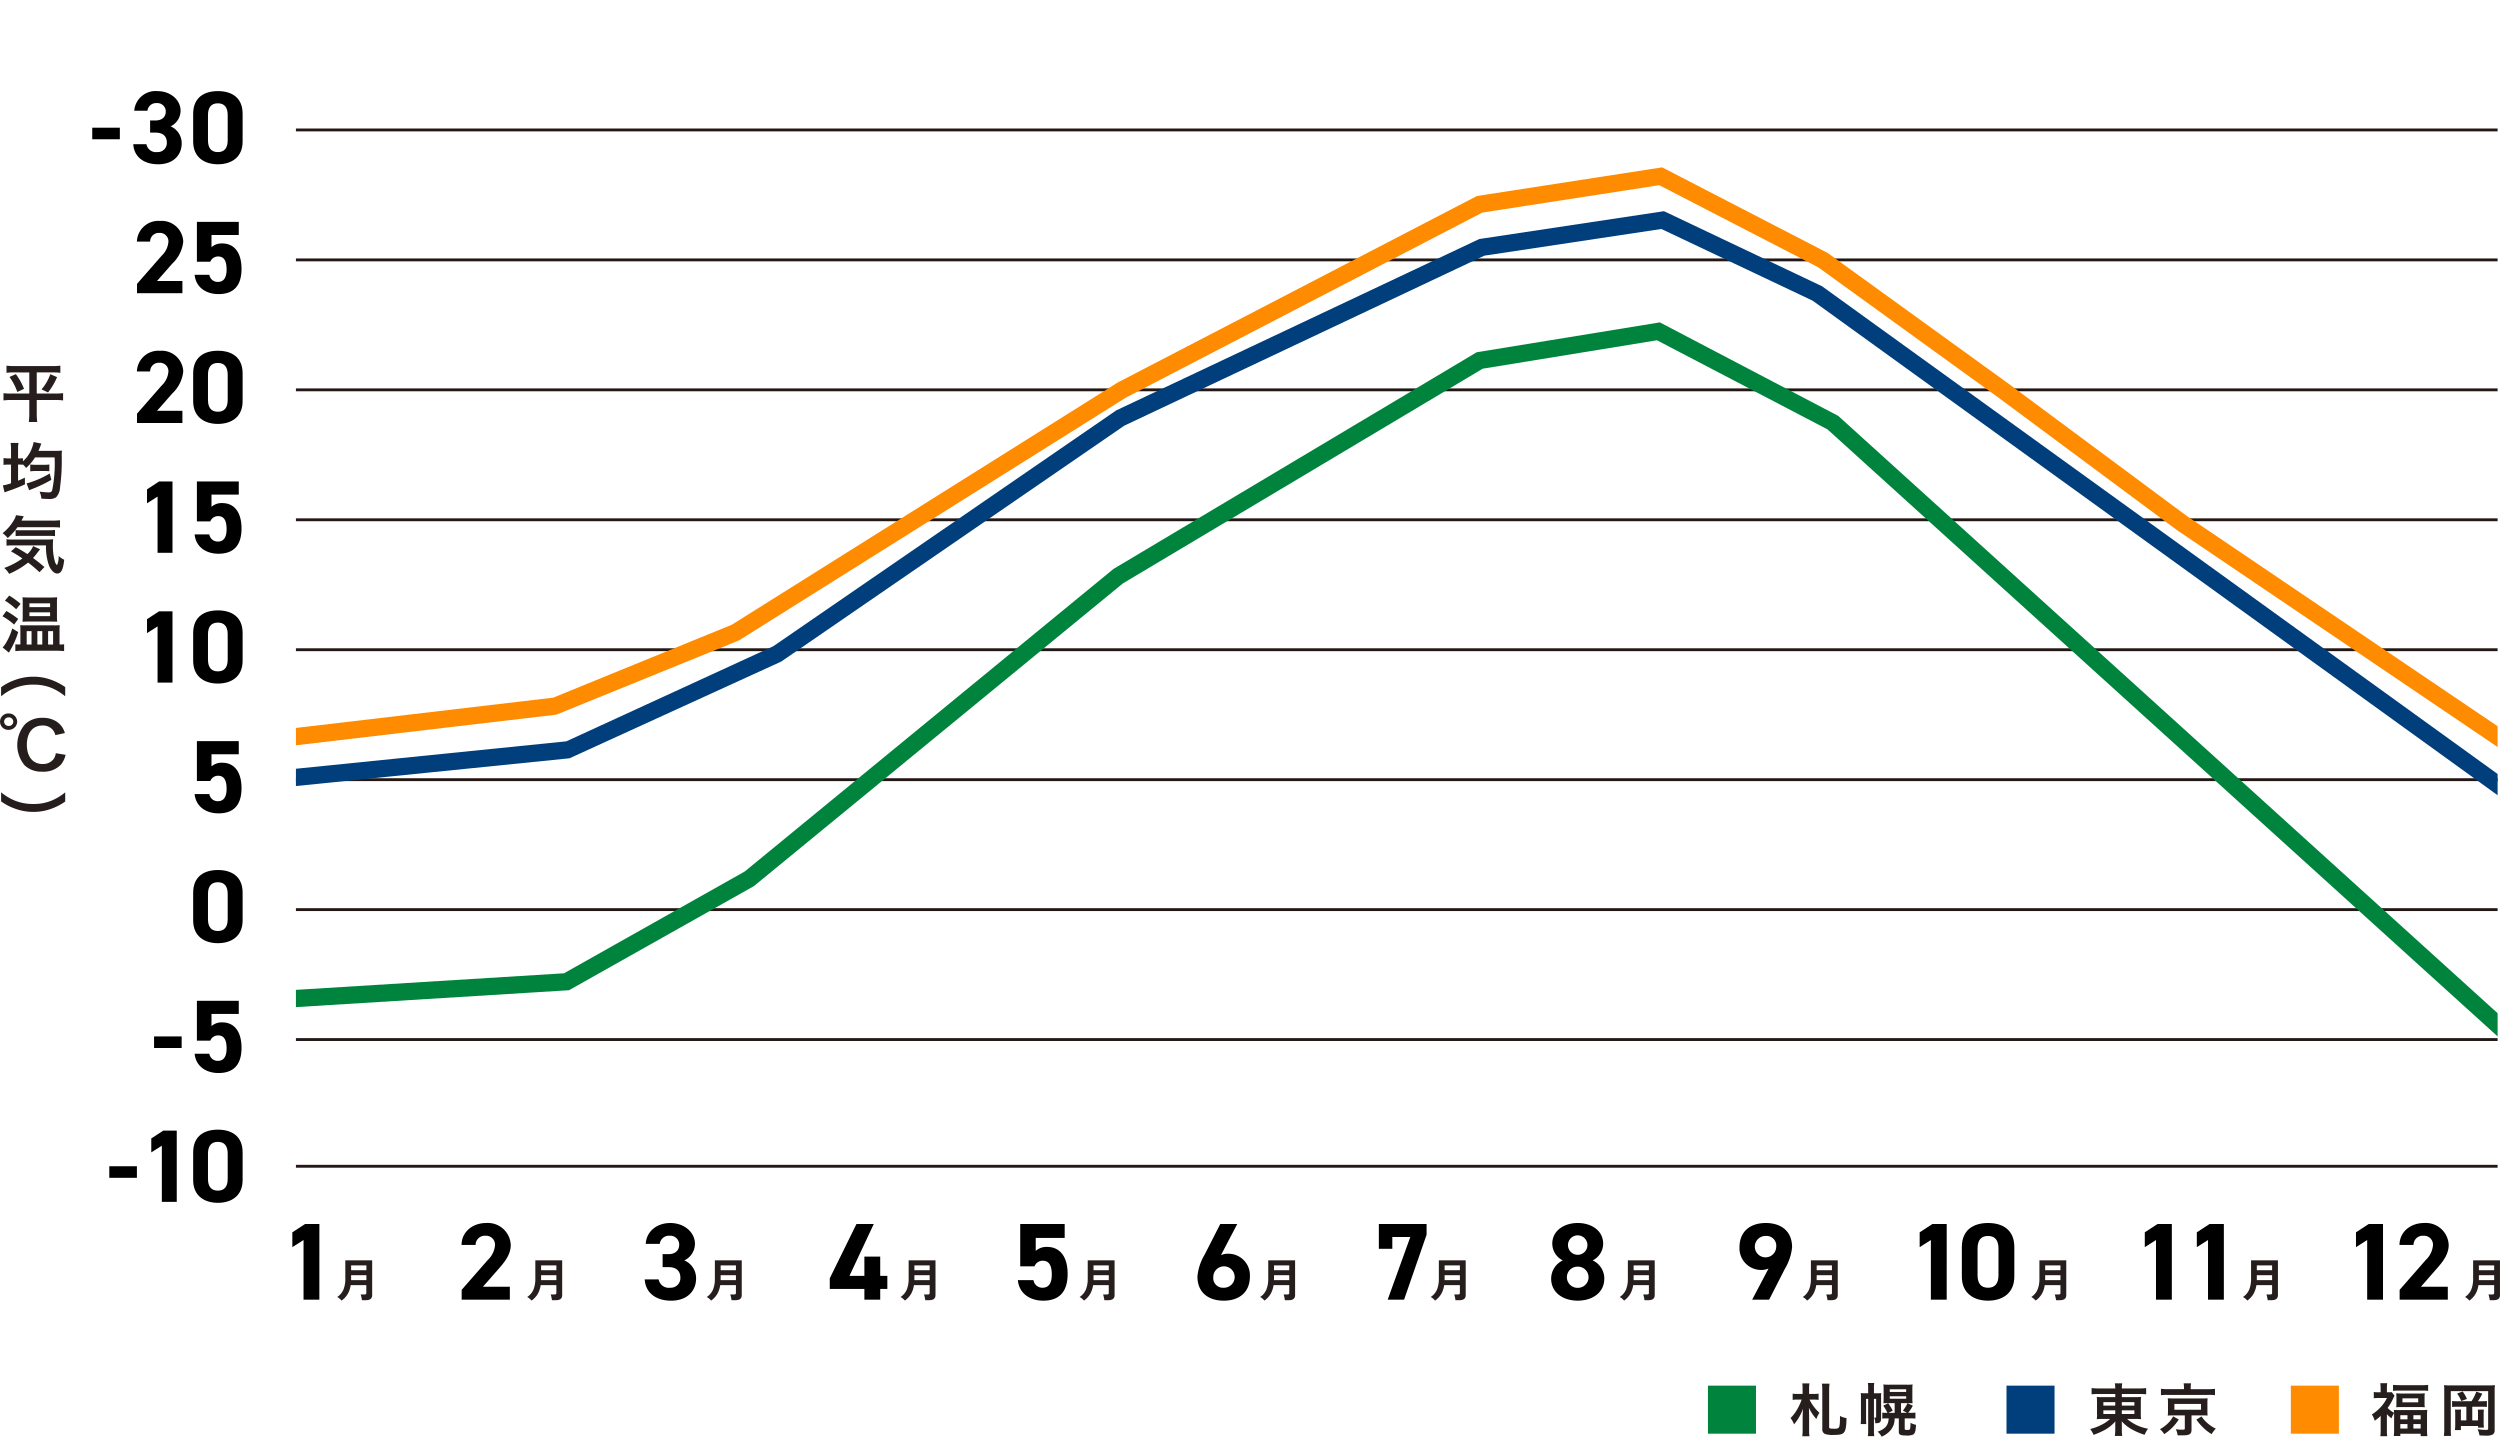 <?xml version="1.0" encoding="UTF-8"?> <svg xmlns="http://www.w3.org/2000/svg" xmlns:xlink="http://www.w3.org/1999/xlink" width="438.156" height="251.789" viewBox="0 0 438.156 251.789"><defs><clipPath id="clip-path"><rect id="長方形_1536" data-name="長方形 1536" width="438.156" height="251.788" fill="none"></rect></clipPath><clipPath id="clip-path-2"><rect id="長方形_1537" data-name="長方形 1537" width="385.873" height="204.969" transform="translate(51.864 -0.001)" fill="none"></rect></clipPath></defs><g id="グループ_1734" data-name="グループ 1734" transform="translate(0 0.001)"><rect id="長方形_1521" data-name="長方形 1521" width="4.837" height="2.028" transform="translate(19.156 204.398)"></rect><path id="パス_30827" data-name="パス 30827" d="M30.978,210.646H28.363v-9.853l-1.849,1.177v-2.445l2.11-1.377h2.354Z"></path><g id="グループ_1317" data-name="グループ 1317"><g id="グループ_1316" data-name="グループ 1316" clip-path="url(#clip-path)"><path id="パス_30828" data-name="パス 30828" d="M42.521,206.824c0,2.808-2.018,3.985-4.333,3.985s-4.333-1.177-4.333-3.985V201.97c0-2.934,2.017-3.985,4.333-3.985s4.333,1.051,4.333,3.967Zm-4.333-6.7c-1.177,0-1.737.724-1.737,2.064v4.42c0,1.34.56,2.065,1.737,2.065,1.158,0,1.718-.725,1.718-2.065v-4.42c0-1.34-.56-2.064-1.718-2.064"></path><rect id="長方形_1522" data-name="長方形 1522" width="4.837" height="2.028" transform="translate(27 181.645)"></rect><path id="パス_30829" data-name="パス 30829" d="M36.862,182.388H34.508V175.4h7.34v2.3H37.067v2.137a2.678,2.678,0,0,1,1.9-.652c1.98,0,3.362,1.467,3.362,4.456,0,2.952-1.382,4.419-4.034,4.419-2.167,0-3.978-1.177-4.184-3.387h2.578a1.469,1.469,0,0,0,1.531,1.25c.934,0,1.494-.689,1.494-2.156,0-1.521-.448-2.3-1.494-2.3a1.448,1.448,0,0,0-1.363.924"></path><rect id="長方形_1523" data-name="長方形 1523" width="4.837" height="2.028" transform="translate(16.167 22.379)"></rect><path id="パス_30830" data-name="パス 30830" d="M26.309,21.111h.952c1.065,0,1.793-.543,1.793-1.594a1.474,1.474,0,0,0-1.606-1.449,1.518,1.518,0,0,0-1.606,1.34H23.526a3.754,3.754,0,0,1,4.053-3.441c2.353,0,4.071,1.576,4.071,3.441A3.052,3.052,0,0,1,29.9,22.143a3.2,3.2,0,0,1,1.942,2.989c0,2.028-1.457,3.659-4.109,3.659-2.727,0-4.277-1.486-4.37-3.514h2.3a1.7,1.7,0,0,0,1.9,1.376A1.587,1.587,0,0,0,29.241,25c0-1.1-.654-1.757-1.98-1.757h-.952Z"></path><path id="パス_30831" data-name="パス 30831" d="M42.521,24.806c0,2.808-2.018,3.985-4.333,3.985s-4.333-1.177-4.333-3.985V19.952c0-2.934,2.017-3.985,4.333-3.985s4.333,1.051,4.333,3.967Zm-4.333-6.7c-1.177,0-1.737.724-1.737,2.064v4.42c0,1.34.56,2.065,1.737,2.065,1.158,0,1.718-.725,1.718-2.065v-4.42c0-1.34-.56-2.064-1.718-2.064"></path><path id="パス_30832" data-name="パス 30832" d="M31.968,51.38H24.012V49.75l4.314-4.927a3.775,3.775,0,0,0,1.195-2.481,1.487,1.487,0,0,0-1.606-1.522,1.518,1.518,0,0,0-1.606,1.522H23.993a3.767,3.767,0,0,1,4.053-3.623,3.784,3.784,0,0,1,4.071,3.623,6.145,6.145,0,0,1-1.942,3.876l-2.652,3.025h4.445Z"></path><path id="パス_30833" data-name="パス 30833" d="M36.862,45.874H34.508V38.882h7.34v2.3H37.067V43.32a2.678,2.678,0,0,1,1.9-.652c1.98,0,3.362,1.467,3.362,4.456,0,2.952-1.382,4.419-4.034,4.419-2.167,0-3.978-1.177-4.184-3.387h2.578a1.469,1.469,0,0,0,1.531,1.25c.934,0,1.494-.689,1.494-2.156,0-1.521-.448-2.3-1.494-2.3a1.448,1.448,0,0,0-1.363.924"></path><path id="パス_30834" data-name="パス 30834" d="M31.968,74.133H24.012V72.5l4.314-4.927A3.775,3.775,0,0,0,29.521,65.1a1.487,1.487,0,0,0-1.606-1.522A1.518,1.518,0,0,0,26.309,65.1H23.993a3.767,3.767,0,0,1,4.053-3.623A3.784,3.784,0,0,1,32.117,65.1a6.146,6.146,0,0,1-1.942,3.876L27.523,72h4.445Z"></path><path id="パス_30835" data-name="パス 30835" d="M42.521,70.311c0,2.808-2.018,3.985-4.333,3.985s-4.333-1.177-4.333-3.985V65.457c0-2.934,2.017-3.985,4.333-3.985s4.333,1.051,4.333,3.967Zm-4.333-6.7c-1.177,0-1.737.724-1.737,2.064v4.42c0,1.34.56,2.065,1.737,2.065,1.158,0,1.718-.725,1.718-2.065v-4.42c0-1.34-.56-2.064-1.718-2.064"></path><path id="パス_30836" data-name="パス 30836" d="M30.231,96.885H27.616V87.032l-1.849,1.177V85.764l2.11-1.377h2.354Z"></path><path id="パス_30837" data-name="パス 30837" d="M36.862,91.379H34.508V84.387h7.34v2.3H37.067v2.137a2.678,2.678,0,0,1,1.9-.652c1.98,0,3.362,1.467,3.362,4.456,0,2.952-1.382,4.419-4.034,4.419-2.167,0-3.978-1.177-4.184-3.387h2.578a1.469,1.469,0,0,0,1.531,1.25c.934,0,1.494-.689,1.494-2.156,0-1.521-.448-2.3-1.494-2.3a1.448,1.448,0,0,0-1.363.924"></path><path id="パス_30838" data-name="パス 30838" d="M30.231,119.637H27.616v-9.853l-1.849,1.177v-2.445l2.11-1.377h2.354Z"></path><path id="パス_30839" data-name="パス 30839" d="M42.521,115.815c0,2.808-2.018,3.985-4.333,3.985s-4.333-1.177-4.333-3.985v-4.854c0-2.934,2.017-3.985,4.333-3.985s4.333,1.051,4.333,3.967Zm-4.333-6.7c-1.177,0-1.737.724-1.737,2.064v4.42c0,1.34.56,2.065,1.737,2.065,1.158,0,1.718-.725,1.718-2.065v-4.42c0-1.34-.56-2.064-1.718-2.064"></path><path id="パス_30840" data-name="パス 30840" d="M36.862,136.884H34.508v-6.992h7.34v2.3H37.067v2.137a2.678,2.678,0,0,1,1.9-.652c1.98,0,3.362,1.467,3.362,4.456,0,2.952-1.382,4.419-4.034,4.419-2.167,0-3.978-1.177-4.184-3.387h2.578a1.469,1.469,0,0,0,1.531,1.25c.934,0,1.494-.689,1.494-2.156,0-1.521-.448-2.3-1.494-2.3a1.448,1.448,0,0,0-1.363.924"></path><path id="パス_30841" data-name="パス 30841" d="M42.521,161.32c0,2.808-2.018,3.985-4.333,3.985s-4.333-1.177-4.333-3.985v-4.854c0-2.934,2.017-3.985,4.333-3.985s4.333,1.051,4.333,3.967Zm-4.333-6.7c-1.177,0-1.737.724-1.737,2.064v4.42c0,1.34.56,2.065,1.737,2.065,1.158,0,1.718-.725,1.718-2.065v-4.42c0-1.34-.56-2.064-1.718-2.064"></path><path id="パス_30842" data-name="パス 30842" d="M2.554,65.271a10.055,10.055,0,0,0-1.415.069V64.086a10,10,0,0,0,1.439.068H9.139a9.9,9.9,0,0,0,1.439-.068V65.34a10.19,10.19,0,0,0-1.4-.069H6.44v3.7H9.69a10.509,10.509,0,0,0,1.368-.068v1.277a10.176,10.176,0,0,0-1.44-.08H6.44v2.45a11.69,11.69,0,0,0,.084,1.414H5.049a10.918,10.918,0,0,0,.084-1.414V70.1H2.074a11.509,11.509,0,0,0-1.463.08V68.907a9.35,9.35,0,0,0,1.428.068H5.133v-3.7Zm.228.3a11.23,11.23,0,0,1,1.427,2.575L3.034,68.7a10.137,10.137,0,0,0-1.367-2.633Zm7.22.524a11.769,11.769,0,0,1-1.583,2.69l-1.14-.547a8.147,8.147,0,0,0,1.536-2.656Z" fill="#251e1c"></path><path id="パス_30843" data-name="パス 30843" d="M1.931,78.792a6.363,6.363,0,0,0-.072-1.163H3.238a6.153,6.153,0,0,0-.072,1.151v1.562H3.25a3.944,3.944,0,0,0,.767-.046v.547a5.53,5.53,0,0,0,1.572-2.291c.084-.205.191-.569.252-.786a1.193,1.193,0,0,1,.036-.205.657.657,0,0,0,.011-.092l1.368.274a2.024,2.024,0,0,0-.144.353c-.12.32-.276.719-.372.924H9.8c.419,0,.851-.023,1.067-.046a6.165,6.165,0,0,0-.048.969,35.349,35.349,0,0,1-.3,5.5,2.634,2.634,0,0,1-.708,1.733,2.2,2.2,0,0,1-1.331.273c-.264,0-.36,0-1.223-.057a3.988,3.988,0,0,0-.324-1.231,14.2,14.2,0,0,0,1.559.137c.42,0,.54-.08.66-.4a23.8,23.8,0,0,0,.42-5.733H6.14a8.048,8.048,0,0,1-1.571,1.846,5.373,5.373,0,0,0-.552-.627v.069a8.227,8.227,0,0,0-.851-.035v2.828a12.994,12.994,0,0,0,1.187-.537l.024,1.175a25.005,25.005,0,0,1-2.65,1.071c-.612.217-.636.228-.924.342L.5,85.072A8.056,8.056,0,0,0,1.931,84.7V81.424H1.6a5.875,5.875,0,0,0-.983.058v-1.2a7.281,7.281,0,0,0,.983.057h.336ZM8.995,84.1a24.232,24.232,0,0,1-3.31,1.585c-.3.113-.408.159-.576.239l-.444-1.22a3.906,3.906,0,0,0,.648-.171,16.483,16.483,0,0,0,3.406-1.55ZM5.3,81.4a6.016,6.016,0,0,0,.983.057H7.771a4.677,4.677,0,0,0,.876-.057v1.185a8.541,8.541,0,0,0-.864-.034h-1.5a7.291,7.291,0,0,0-.983.057Z" fill="#251e1c"></path><path id="パス_30844" data-name="パス 30844" d="M3.07,92.4a11.031,11.031,0,0,1-1.715,1.9,4.775,4.775,0,0,0-.9-.855,8.083,8.083,0,0,0,2.087-2.473,2.075,2.075,0,0,0,.252-.684l1.379.193c-.036.057-.168.308-.407.764H9.079a12.127,12.127,0,0,0,1.439-.068v1.276c-.372-.034-.84-.056-1.439-.056Zm3.85,7.887A23.536,23.536,0,0,0,4.929,98.6,15,15,0,0,1,1.6,100.575a4.068,4.068,0,0,0-.864-1.037,12.827,12.827,0,0,0,3.19-1.664,22.471,22.471,0,0,0-2-1.243l.839-.729A23.041,23.041,0,0,1,4.8,97.11a3.765,3.765,0,0,0,1-1.4l1.235.558c-.12.137-.24.285-.492.616a9.786,9.786,0,0,1-.756.912c.7.5,1.284.968,2,1.584ZM2.458,95.582a12.717,12.717,0,0,0-1.319.057V94.5a5.567,5.567,0,0,0,1,.057H7.987a11.516,11.516,0,0,0,1.331-.046,9.3,9.3,0,0,0-.047,1.015,9.933,9.933,0,0,0,.323,2.792,1.367,1.367,0,0,0,.4.741,3.36,3.36,0,0,0,.276-1.619,3.8,3.8,0,0,0,.984.661c-.181,1.721-.528,2.417-1.236,2.417-.515,0-1.1-.581-1.427-1.4a9.558,9.558,0,0,1-.528-3.534ZM2.734,92.9a8.053,8.053,0,0,0,.864.034H8.419a9.8,9.8,0,0,0,1.223-.057v1.094a8.525,8.525,0,0,0-1.223-.057H3.838a9.817,9.817,0,0,0-1.1.046Z" fill="#251e1c"></path><path id="パス_30845" data-name="パス 30845" d="M1.115,107.086a15.113,15.113,0,0,1,2.075,1.39l-.719.992a10.565,10.565,0,0,0-2.039-1.459Zm2.075,3.693a14.52,14.52,0,0,1-1.391,3.18c-.108.194-.132.239-.228.422l-1.115-.912a4.424,4.424,0,0,0,.611-.821,10.543,10.543,0,0,0,1.08-2.507Zm-1.571-6.395a13.932,13.932,0,0,1,1.991,1.448l-.779.946a12.239,12.239,0,0,0-1.968-1.516Zm8.983,8.572a3.543,3.543,0,0,0,.636-.045v1.208a2.863,2.863,0,0,0-.36-.035c-.432-.023-.432-.023-.9-.034H3.958a10.681,10.681,0,0,0-1.271.069v-1.2a5.267,5.267,0,0,0,.635.034h.252v-2.587c0-.308-.012-.5-.036-.8a10.024,10.024,0,0,0,1.02.034H9.439a7.513,7.513,0,0,0,1.031-.034c-.024.319-.036.478-.036.763v2.622Zm-5.589-4.023c-.42,0-.671.011-1.067.034.024-.343.036-.593.036-1.026v-2.3c0-.4-.012-.627-.036-.969a9.553,9.553,0,0,0,1.163.046H8.851a9.634,9.634,0,0,0,1.175-.046,8.384,8.384,0,0,0-.047,1.015v2.279a8.585,8.585,0,0,0,.047.992c-.336-.011-.587-.022-1.055-.022Zm-.336,4.023h.852v-2.348H4.677Zm.48-6.554H8.779v-.661H5.157Zm0,1.584H8.779v-.672H5.157Zm1.391,4.97h.864v-2.348H6.548Zm1.883,0h.875v-2.348H8.431Z" fill="#251e1c"></path><path id="パス_30846" data-name="パス 30846" d="M.192,120.446A9.387,9.387,0,0,1,2.555,119.2a9.233,9.233,0,0,1,3.31-.6,8.922,8.922,0,0,1,3.2.582,10.2,10.2,0,0,1,2.363,1.242v1.607a9.878,9.878,0,0,0-2.387-1.459,8.156,8.156,0,0,0-3.178-.581,8.446,8.446,0,0,0-3.286.6,9.412,9.412,0,0,0-2.387,1.448Z" fill="#251e1c"></path><path id="パス_30847" data-name="パス 30847" d="M3.01,126.478a1.466,1.466,0,0,1-1.5,1.436,1.438,1.438,0,1,1,0-2.873,1.466,1.466,0,0,1,1.5,1.437m-2.29,0a.772.772,0,0,0,.792.752.753.753,0,1,0-.012-1.5.768.768,0,0,0-.78.752M11.5,132.291A4.267,4.267,0,0,1,10.686,134a4.174,4.174,0,0,1-3.274,1.243,4.265,4.265,0,0,1-3.082-1.094,5.545,5.545,0,0,1,.1-7.261,4.3,4.3,0,0,1,3-1.083,4.4,4.4,0,0,1,2.3.548A3.575,3.575,0,0,1,11,127.6a3.888,3.888,0,0,1,.371.877l-1.667.365a2.328,2.328,0,0,0-.5-.98,2.248,2.248,0,0,0-1.761-.707c-1.7,0-2.736,1.266-2.736,3.363S5.757,133.9,7.448,133.9a2.329,2.329,0,0,0,1.93-.843,2.25,2.25,0,0,0,.4-1.049Z" fill="#251e1c"></path><path id="パス_30848" data-name="パス 30848" d="M.192,138.858a9.323,9.323,0,0,0,2.387,1.448,8.484,8.484,0,0,0,3.286.6,7.985,7.985,0,0,0,3.178-.593,9.411,9.411,0,0,0,2.387-1.448v1.608a9.74,9.74,0,0,1-2.363,1.242,8.921,8.921,0,0,1-3.2.581,9.212,9.212,0,0,1-3.31-.6,9.348,9.348,0,0,1-2.363-1.242Z" fill="#251e1c"></path><path id="パス_30849" data-name="パス 30849" d="M417.243,248.15A7.657,7.657,0,0,1,416.2,249a4.057,4.057,0,0,0-.506-1.1,7.213,7.213,0,0,0,1.672-1.422,6.454,6.454,0,0,0,.979-1.462h-1.474a6.936,6.936,0,0,0-.836.042V243.97a6.114,6.114,0,0,0,.781.041h.418V243.2a5.671,5.671,0,0,0-.056-.773h1.211a5.491,5.491,0,0,0-.055.783v.805h.319a2.613,2.613,0,0,0,.516-.032l.507.618c-.077.135-.154.293-.231.46a8.558,8.558,0,0,1-.979,1.693,3.919,3.919,0,0,0,1.122.847,3.617,3.617,0,0,0-.033-.5c.3.02.583.031,1.078.031h3.7a8.977,8.977,0,0,0,1.078-.042,8.655,8.655,0,0,0-.044,1.046v2.518a8.369,8.369,0,0,0,.055,1.045H424.25v-.418h-3.564v.4h-1.144a8.568,8.568,0,0,0,.055-1.035V247.68a2.92,2.92,0,0,0-.451.9,4.977,4.977,0,0,1-.814-.731v2.79a6.722,6.722,0,0,0,.055,1.077h-1.2c.032-.324.055-.711.055-1.087Zm2.167-5.435c.33.031.7.052,1.155.052h3.861a8.286,8.286,0,0,0,1.134-.052v1.055a7.207,7.207,0,0,0-1.023-.051h-4.1a7.3,7.3,0,0,0-1.023.051Zm.594,2.237a5.139,5.139,0,0,0-.044-.764,9.151,9.151,0,0,0,1.023.042h2.993a9.109,9.109,0,0,0,1-.042,5.09,5.09,0,0,0-.044.753v.92a5.107,5.107,0,0,0,.044.774c-.3-.021-.551-.032-1.023-.032h-2.959c-.441,0-.738.011-1.035.032a4.991,4.991,0,0,0,.044-.753Zm.682,3.805h1.254v-.732h-1.254Zm0,1.609h1.254v-.784h-1.254Zm.374-4.589h2.762v-.7H421.06Zm1.914,2.98h1.276v-.732h-1.276Zm0,1.609h1.276v-.784h-1.276Z" fill="#251e1c"></path><path id="パス_30850" data-name="パス 30850" d="M436.131,242.809a10.047,10.047,0,0,0,1.144-.042,7.523,7.523,0,0,0-.055,1.1v6.772a.849.849,0,0,1-.351.785,2.458,2.458,0,0,1-1.211.188c-.341,0-.495-.011-1.1-.042a3.492,3.492,0,0,0-.341-1.077,13.212,13.212,0,0,0,1.463.115c.3,0,.4-.052.4-.2v-6.6H429.53v6.742a8.887,8.887,0,0,0,.045,1.119H428.32a8.338,8.338,0,0,0,.066-1.14v-6.8a7.819,7.819,0,0,0-.044-.962,11.959,11.959,0,0,0,1.221.042Zm-2.97,2.77A7.186,7.186,0,0,0,434,243.9l1.056.365a10.169,10.169,0,0,1-.77,1.318h.627a7.237,7.237,0,0,0,.946-.042v1.045a7.715,7.715,0,0,0-.946-.041h-1.617v2.4H434.3v-1.118c0-.314-.011-.543-.033-.773h1.067a6.2,6.2,0,0,0-.043.846v1.327a8.036,8.036,0,0,0,.043.973h-1.023l-.011-.272h-3v.71h-1.045a6.724,6.724,0,0,0,.055-1.055V247.92a7.619,7.619,0,0,0-.044-.867h1.068a7.068,7.068,0,0,0-.034.794v1.1h.957v-2.4h-1.54a7.812,7.812,0,0,0-.957.041v-1.045a8.255,8.255,0,0,0,.957.042Zm-1.551-1.714a6.782,6.782,0,0,1,.748,1.316l-1,.367a5.088,5.088,0,0,0-.716-1.3Z" fill="#251e1c"></path><path id="パス_30851" data-name="パス 30851" d="M367.842,244.314a11.186,11.186,0,0,0-1.264.052v-1.087a11.833,11.833,0,0,0,1.341.064h2.806a5.04,5.04,0,0,0-.077-.9h1.3a4.435,4.435,0,0,0-.066.9h2.871a11.012,11.012,0,0,0,1.387-.064v1.087c-.352-.031-.781-.052-1.32-.052H371.88v.554h2.19a10.354,10.354,0,0,0,1.177-.042,9.493,9.493,0,0,0-.044,1.015v1.86a7.405,7.405,0,0,0,.044,1.034,8.7,8.7,0,0,0-1.189-.051H372.8a7.578,7.578,0,0,0,3.664,1.713,5.967,5.967,0,0,0-.6,1.067,11.244,11.244,0,0,1-2.167-.92,6.641,6.641,0,0,1-1.838-1.443c.012.251.022.534.022.7v.721a6.652,6.652,0,0,0,.066,1.139h-1.3a7.262,7.262,0,0,0,.077-1.139v-.732c0-.114.011-.491.022-.679a6.838,6.838,0,0,1-2.024,1.588,12.232,12.232,0,0,1-1.8.775,4.851,4.851,0,0,0-.593-1.025,8.9,8.9,0,0,0,1.979-.732,6.293,6.293,0,0,0,1.519-1.034h-1.156a8.379,8.379,0,0,0-1.187.051c.011-.093.011-.093.032-.292a4.539,4.539,0,0,0,.012-.742v-1.84a9.038,9.038,0,0,0-.044-1.035,9.881,9.881,0,0,0,1.154.042h2.091v-.554Zm.8,2.038h2.079v-.616h-2.079Zm0,1.463h2.079v-.637h-2.079Zm3.234-1.463h2.2v-.616h-2.2Zm0,1.463h2.2v-.637h-2.2Z" fill="#251e1c"></path><path id="パス_30852" data-name="パス 30852" d="M381.857,248.777a8.326,8.326,0,0,1-2.553,2.571,3.6,3.6,0,0,0-.748-.867,6.035,6.035,0,0,0,1.386-1.013,4.638,4.638,0,0,0,.925-1.234Zm.913-5.6a3.867,3.867,0,0,0-.066-.732h1.309a3.356,3.356,0,0,0-.066.732v.293h3.025a9.266,9.266,0,0,0,1.232-.063v1.118a8.029,8.029,0,0,0-1.166-.052h-7.162a7.877,7.877,0,0,0-1.144.052V243.4a9.674,9.674,0,0,0,1.276.063h2.762Zm-1.9,4.891c-.452,0-.661.011-.947.032a5.352,5.352,0,0,0,.044-.794v-1.432c0-.335-.01-.524-.01-.544s-.012-.063-.023-.136a.568.568,0,0,0-.011-.125c.088,0,.088,0,.253.01.088.011.451.021.694.021h5.082c.726-.01.726-.01.968-.031a5.376,5.376,0,0,0-.044.8V247.3c0,.334.011.522.033.794-.22-.021-.561-.032-.957-.032h-1.86v2.509c0,.773-.351.993-1.594.993-.122,0-.243,0-.847-.011a2.868,2.868,0,0,0-.319-1.066,7.756,7.756,0,0,0,1.155.084c.351,0,.428-.042.428-.209v-2.3Zm.219-.992h4.665V246.05h-4.665Zm4.764,1.17a5.258,5.258,0,0,0,1.056,1.2,6.665,6.665,0,0,0,1.441.951,4.533,4.533,0,0,0-.737.951,7.4,7.4,0,0,1-1.573-1.244,8.261,8.261,0,0,1-1.1-1.3Z" fill="#251e1c"></path><path id="パス_30853" data-name="パス 30853" d="M317.146,245.3a7.406,7.406,0,0,0,1.738,2.31,4.092,4.092,0,0,0-.539,1.1,7.962,7.962,0,0,1-1.32-2c.033.345.044.732.044,1.652v2.268a6.243,6.243,0,0,0,.066,1.087H315.87a7.391,7.391,0,0,0,.066-1.087v-2.08c0-.564.033-1.3.077-1.673a9,9,0,0,1-1.584,2.76,4.114,4.114,0,0,0-.616-1.108,6.733,6.733,0,0,0,1.342-1.85,8.956,8.956,0,0,0,.605-1.38h-.825a3.752,3.752,0,0,0-.748.052v-1.1a4.087,4.087,0,0,0,.814.052h.924v-.93a5.361,5.361,0,0,0-.055-.92h1.265a4.541,4.541,0,0,0-.066.92v.93h.814a5.093,5.093,0,0,0,.848-.052v1.1a4.97,4.97,0,0,0-.825-.052Zm3.5-2.791a9.384,9.384,0,0,0-.066,1.14V250.1c0,.251.143.3.891.3.957,0,1-.084,1.012-2.237a3.745,3.745,0,0,0,1.144.377c-.077,2.676-.3,2.947-2.244,2.947a4.343,4.343,0,0,1-1.464-.146.829.829,0,0,1-.539-.878v-6.825a9.372,9.372,0,0,0-.065-1.14Z" fill="#251e1c"></path><path id="パス_30854" data-name="パス 30854" d="M327.056,245.172v3.386c0,.533.012.752.033,1.024h-.978a10.567,10.567,0,0,0,.044-1.087v-3.418a6.966,6.966,0,0,0-.033-.92c.274.022.495.031.869.031h.428v-.867a4.946,4.946,0,0,0-.054-.929h1.122a4.8,4.8,0,0,0-.055.929v.867h.539a7.012,7.012,0,0,0,.737-.031,7.9,7.9,0,0,0-.022.858v3.564c0,.658-.209.856-.892.856h-.142a2.238,2.238,0,0,0-.188-.992.751.751,0,0,0,.177.021c.121,0,.176-.042.176-.125v-3.167h-.385v5.57a6.948,6.948,0,0,0,.055.962h-1.133a4.282,4.282,0,0,0,.065-.951v-5.581Zm3.984.741c-.4,0-.683.011-.947.032.022-.355.033-.512.033-.868V243.5a6.562,6.562,0,0,0-.044-.857,8.461,8.461,0,0,0,1,.042h3.125a8.079,8.079,0,0,0,1-.042,7.16,7.16,0,0,0-.043.9v1.526a6.617,6.617,0,0,0,.043.878c-.252-.021-.539-.032-.934-.032h-1.1v1.7h1.068l-.738-.387a5.585,5.585,0,0,0,.8-1.306l.946.439a7.325,7.325,0,0,1-.813,1.254h.385a5.746,5.746,0,0,0,.88-.042v1.056a5.244,5.244,0,0,0-.8-.042h-1.078v1.83c0,.156.1.2.462.2.33,0,.44-.053.484-.23a4.957,4.957,0,0,0,.065-1.025,3.435,3.435,0,0,0,.969.356c-.044,1.035-.165,1.474-.463,1.683a2.653,2.653,0,0,1-1.287.188c-.99,0-1.264-.147-1.264-.669v-2.331h-.727a3.175,3.175,0,0,1-.66,2.007,4.047,4.047,0,0,1-1.628,1.192,3,3,0,0,0-.693-.868c1.364-.5,1.859-1.108,1.936-2.331h-.275a5.432,5.432,0,0,0-.847.042v-1.045a8.124,8.124,0,0,0,.836.031h.055a6.371,6.371,0,0,0-.726-1.254l.869-.439a8.723,8.723,0,0,1,.792,1.317l-.737.376h1.078v-1.7Zm.165-1.965h2.871v-.46H331.2Zm0,1.192h2.871v-.428H331.2Z" fill="#251e1c"></path><path id="パス_30855" data-name="パス 30855" d="M432.793,227.943a3.548,3.548,0,0,0-.357-.346,1.835,1.835,0,0,0-.415-.283,2.915,2.915,0,0,0,1.1-1.307,5,5,0,0,0,.325-1.92v-3.2h4.706v6.1q0,.885-1.092.884h-.7c-.012-.1-.029-.207-.054-.334s-.052-.252-.082-.374a1.882,1.882,0,0,0-.094-.295h.665a.46.46,0,0,0,.259-.056.261.261,0,0,0,.078-.223v-1.355h-2.752a4.322,4.322,0,0,1-.509,1.534,3.839,3.839,0,0,1-1.084,1.175m1.667-5.322h2.678v-.844H434.46Zm0,1.737h2.678v-.86H434.46Z" fill="#251e1c"></path><path id="パス_30856" data-name="パス 30856" d="M417.652,227.786h-2.775V217.327l-1.962,1.25v-2.6l2.239-1.461h2.5Z"></path><path id="パス_30857" data-name="パス 30857" d="M429.01,227.786h-8.444v-1.73l4.579-5.23a4.009,4.009,0,0,0,1.268-2.634,1.578,1.578,0,0,0-1.7-1.615A1.611,1.611,0,0,0,423,218.192h-2.457c0-2.288,1.942-3.845,4.3-3.845a4.017,4.017,0,0,1,4.321,3.845c0,1.75-1.19,3.115-2.062,4.115l-2.814,3.21h4.717Z"></path><path id="パス_30858" data-name="パス 30858" d="M393.875,227.943a3.443,3.443,0,0,0-.357-.346,1.831,1.831,0,0,0-.414-.283,2.915,2.915,0,0,0,1.1-1.307,5.015,5.015,0,0,0,.324-1.92v-3.2h4.707v6.1q0,.885-1.093.884h-.7c-.011-.1-.029-.207-.053-.334s-.052-.252-.083-.374a1.693,1.693,0,0,0-.094-.295h.665a.458.458,0,0,0,.259-.056.261.261,0,0,0,.078-.223v-1.355h-2.751a4.343,4.343,0,0,1-.51,1.534,3.827,3.827,0,0,1-1.084,1.175m1.667-5.322h2.678v-.844h-2.678Zm0,1.737h2.678v-.86h-2.678Z" fill="#251e1c"></path><path id="パス_30859" data-name="パス 30859" d="M380.639,227.786h-2.775V217.327l-1.962,1.25v-2.6l2.239-1.461h2.5Z"></path><path id="パス_30860" data-name="パス 30860" d="M389.757,227.786h-2.775V217.327l-1.962,1.25v-2.6l2.239-1.461h2.5Z"></path><path id="パス_30861" data-name="パス 30861" d="M356.78,227.943a3.466,3.466,0,0,0-.358-.346,1.831,1.831,0,0,0-.414-.283,2.915,2.915,0,0,0,1.1-1.307,5,5,0,0,0,.325-1.92v-3.2h4.706v6.1q0,.885-1.092.884h-.7c-.012-.1-.029-.207-.054-.334s-.052-.252-.082-.374a1.882,1.882,0,0,0-.094-.295h.665a.454.454,0,0,0,.258-.056.258.258,0,0,0,.079-.223v-1.355h-2.752a4.322,4.322,0,0,1-.509,1.534,3.852,3.852,0,0,1-1.084,1.175m1.667-5.322h2.678v-.844h-2.678Zm0,1.737h2.678v-.86h-2.678Z" fill="#251e1c"></path><path id="パス_30862" data-name="パス 30862" d="M341.183,227.786h-2.775V217.327l-1.962,1.25v-2.6l2.239-1.461h2.5Z"></path><path id="パス_30863" data-name="パス 30863" d="M353.036,223.729c0,2.98-2.141,4.229-4.6,4.229s-4.6-1.249-4.6-4.229v-5.153c0-3.114,2.14-4.23,4.6-4.23s4.6,1.116,4.6,4.211Zm-4.6-7.114c-1.25,0-1.844.769-1.844,2.192V223.5c0,1.423.594,2.192,1.844,2.192,1.228,0,1.823-.769,1.823-2.192v-4.691c0-1.423-.6-2.192-1.823-2.192"></path><path id="パス_30864" data-name="パス 30864" d="M316.73,227.943a3.546,3.546,0,0,0-.357-.346,1.835,1.835,0,0,0-.415-.283,2.915,2.915,0,0,0,1.1-1.307,5,5,0,0,0,.325-1.92v-3.2h4.706v6.1q0,.885-1.092.884h-.7c-.011-.1-.029-.207-.053-.334s-.053-.252-.083-.374a1.882,1.882,0,0,0-.094-.295h.665a.46.46,0,0,0,.259-.056.261.261,0,0,0,.078-.223v-1.355h-2.752a4.322,4.322,0,0,1-.509,1.534,3.839,3.839,0,0,1-1.084,1.175m1.667-5.322h2.678v-.844H318.4Zm0,1.737h2.678v-.86H318.4Z" fill="#251e1c"></path><path id="パス_30865" data-name="パス 30865" d="M309.961,222.325a3.143,3.143,0,0,1-1.329.25,3.791,3.791,0,0,1-3.765-3.96c0-2.942,2.061-4.269,4.6-4.269,2.557,0,4.619,1.308,4.619,4.249a9.118,9.118,0,0,1-1.269,3.788l-2.755,5.4h-2.973Zm-.5-5.71a1.875,1.875,0,1,0,1.844,1.884,1.711,1.711,0,0,0-1.844-1.884"></path><path id="パス_30866" data-name="パス 30866" d="M284.646,227.943a3.545,3.545,0,0,0-.357-.346,1.813,1.813,0,0,0-.415-.283,2.924,2.924,0,0,0,1.105-1.307,5.015,5.015,0,0,0,.324-1.92v-3.2h4.706v6.1q0,.885-1.092.884h-.7c-.011-.1-.029-.207-.053-.334s-.053-.252-.083-.374a1.885,1.885,0,0,0-.094-.295h.665a.46.46,0,0,0,.259-.056.261.261,0,0,0,.078-.223v-1.355h-2.752a4.323,4.323,0,0,1-.509,1.534,3.839,3.839,0,0,1-1.084,1.175m1.667-5.322h2.678v-.844h-2.678Zm0,1.737h2.678v-.86h-2.678Z" fill="#251e1c"></path><path id="パス_30867" data-name="パス 30867" d="M273.9,220.9a3.3,3.3,0,0,1-1.843-2.922c0-2.346,2.14-3.634,4.459-3.634,2.339,0,4.46,1.288,4.46,3.634a3.3,3.3,0,0,1-1.843,2.922,3.5,3.5,0,0,1,2.041,3.192c0,2.48-2.121,3.864-4.658,3.864s-4.658-1.384-4.658-3.864A3.561,3.561,0,0,1,273.9,220.9m2.616,4.807a1.856,1.856,0,1,0,0-3.711,1.856,1.856,0,1,0,0,3.711m0-5.787a1.7,1.7,0,0,0,1.7-1.673,1.705,1.705,0,1,0-1.7,1.673"></path><path id="パス_30868" data-name="パス 30868" d="M251.519,227.943a3.547,3.547,0,0,0-.357-.346,1.813,1.813,0,0,0-.415-.283,2.924,2.924,0,0,0,1.105-1.307,5.015,5.015,0,0,0,.324-1.92v-3.2h4.706v6.1q0,.885-1.092.884h-.7c-.011-.1-.029-.207-.053-.334s-.053-.252-.083-.374a1.783,1.783,0,0,0-.094-.295h.665a.46.46,0,0,0,.259-.056.261.261,0,0,0,.078-.223v-1.355h-2.752a4.323,4.323,0,0,1-.509,1.534,3.839,3.839,0,0,1-1.084,1.175m1.667-5.322h2.678v-.844h-2.678Zm0,1.737h2.678v-.86h-2.678Z" fill="#251e1c"></path><path id="パス_30869" data-name="パス 30869" d="M241.662,218.865V214.52h8.365V216.4l-3.945,11.382h-2.874l3.964-10.978h-3.151v2.057Z"></path><path id="パス_30870" data-name="パス 30870" d="M221.623,227.943a3.465,3.465,0,0,0-.358-.346,1.831,1.831,0,0,0-.414-.283,2.915,2.915,0,0,0,1.1-1.307,5.015,5.015,0,0,0,.324-1.92v-3.2h4.707v6.1q0,.885-1.092.884h-.7c-.011-.1-.028-.207-.053-.334s-.052-.252-.082-.374a1.772,1.772,0,0,0-.1-.295h.665a.458.458,0,0,0,.259-.056.261.261,0,0,0,.078-.223v-1.355h-2.751a4.363,4.363,0,0,1-.509,1.534,3.852,3.852,0,0,1-1.084,1.175m1.667-5.322h2.678v-.844H223.29Zm0,1.737h2.678v-.86H223.29Z" fill="#251e1c"></path><path id="パス_30871" data-name="パス 30871" d="M213.986,219.98a3.035,3.035,0,0,1,1.329-.25,3.776,3.776,0,0,1,3.746,3.96c0,2.942-2.042,4.269-4.579,4.269-2.557,0-4.618-1.308-4.618-4.249a9.036,9.036,0,0,1,1.248-3.788l2.755-5.4h2.974Zm.5,5.71a1.875,1.875,0,1,0-1.843-1.884,1.7,1.7,0,0,0,1.843,1.884"></path><path id="パス_30872" data-name="パス 30872" d="M189.986,227.943a3.545,3.545,0,0,0-.357-.346,1.813,1.813,0,0,0-.415-.283,2.918,2.918,0,0,0,1.1-1.307,5.015,5.015,0,0,0,.324-1.92v-3.2h4.707v6.1q0,.885-1.093.884h-.7c-.011-.1-.029-.207-.053-.334s-.052-.252-.083-.374a1.693,1.693,0,0,0-.094-.295h.665a.458.458,0,0,0,.259-.056.261.261,0,0,0,.078-.223v-1.355H191.58a4.343,4.343,0,0,1-.51,1.534,3.839,3.839,0,0,1-1.084,1.175m1.667-5.322h2.678v-.844h-2.678Zm0,1.737h2.678v-.86h-2.678Z" fill="#251e1c"></path><path id="パス_30873" data-name="パス 30873" d="M181.308,221.941h-2.5V214.52h7.79v2.442h-5.074v2.268a2.842,2.842,0,0,1,2.022-.692c2.1,0,3.568,1.557,3.568,4.73,0,3.133-1.467,4.691-4.282,4.691-2.3,0-4.222-1.25-4.44-3.6h2.736a1.558,1.558,0,0,0,1.625,1.327c.991,0,1.586-.73,1.586-2.288,0-1.615-.476-2.441-1.586-2.441a1.536,1.536,0,0,0-1.447.98"></path><path id="パス_30874" data-name="パス 30874" d="M158.6,227.943a3.465,3.465,0,0,0-.358-.346,1.831,1.831,0,0,0-.414-.283,2.915,2.915,0,0,0,1.1-1.307,5.015,5.015,0,0,0,.324-1.92v-3.2h4.707v6.1q0,.885-1.092.884h-.7c-.011-.1-.028-.207-.053-.334s-.052-.252-.082-.374a1.772,1.772,0,0,0-.1-.295h.665a.458.458,0,0,0,.259-.056.261.261,0,0,0,.078-.223v-1.355h-2.751a4.343,4.343,0,0,1-.509,1.534,3.852,3.852,0,0,1-1.084,1.175m1.667-5.322h2.678v-.844h-2.678Zm0,1.737h2.678v-.86h-2.678Z" fill="#251e1c"></path><path id="パス_30875" data-name="パス 30875" d="M153.139,214.519l-4.261,9.094h2.616v-3.384h2.775v3.384h1.249V225.9h-1.249v1.884h-2.775V225.9h-6.065v-1.865l4.677-9.517Z"></path><path id="パス_30876" data-name="パス 30876" d="M124.638,227.943a3.465,3.465,0,0,0-.358-.346,1.831,1.831,0,0,0-.414-.283,2.915,2.915,0,0,0,1.1-1.307,5,5,0,0,0,.324-1.92v-3.2H130v6.1q0,.885-1.092.884h-.7c-.011-.1-.028-.207-.053-.334s-.052-.252-.082-.374a1.773,1.773,0,0,0-.095-.295h.666a.454.454,0,0,0,.258-.056.258.258,0,0,0,.078-.223v-1.355h-2.751a4.323,4.323,0,0,1-.509,1.534,3.852,3.852,0,0,1-1.084,1.175m1.667-5.322h2.678v-.844h-2.678Zm0,1.737h2.678v-.86h-2.678Z" fill="#251e1c"></path><path id="パス_30877" data-name="パス 30877" d="M116.129,219.807h1.011c1.13,0,1.9-.577,1.9-1.692a1.566,1.566,0,0,0-1.705-1.538,1.612,1.612,0,0,0-1.7,1.423h-2.457c.1-2.172,1.942-3.653,4.3-3.653,2.5,0,4.321,1.672,4.321,3.653a3.242,3.242,0,0,1-1.863,2.9A3.391,3.391,0,0,1,122,224.076c0,2.153-1.546,3.883-4.361,3.883-2.893,0-4.539-1.576-4.638-3.73h2.438a1.8,1.8,0,0,0,2.022,1.461,1.685,1.685,0,0,0,1.784-1.749c0-1.173-.694-1.865-2.1-1.865h-1.011Z"></path><path id="パス_30878" data-name="パス 30878" d="M93.167,227.943a3.546,3.546,0,0,0-.357-.346,1.813,1.813,0,0,0-.415-.283,2.924,2.924,0,0,0,1.105-1.307,5.015,5.015,0,0,0,.324-1.92v-3.2H98.53v6.1q0,.885-1.092.884h-.7c-.011-.1-.029-.207-.053-.334s-.053-.252-.083-.374a1.884,1.884,0,0,0-.094-.295h.665a.46.46,0,0,0,.259-.056.261.261,0,0,0,.078-.223v-1.355H94.76a4.323,4.323,0,0,1-.509,1.534,3.839,3.839,0,0,1-1.084,1.175m1.667-5.322h2.678v-.844H94.834Zm0,1.737h2.678v-.86H94.834Z" fill="#251e1c"></path><path id="パス_30879" data-name="パス 30879" d="M89.357,227.786H80.913v-1.73l4.579-5.23a4.01,4.01,0,0,0,1.268-2.634,1.578,1.578,0,0,0-1.7-1.615,1.611,1.611,0,0,0-1.705,1.615H80.894c0-2.288,1.942-3.845,4.3-3.845a4.017,4.017,0,0,1,4.321,3.845c0,1.75-1.19,3.115-2.062,4.115l-2.814,3.21h4.717Z"></path><path id="パス_30880" data-name="パス 30880" d="M59.869,227.943a3.466,3.466,0,0,0-.358-.346,1.831,1.831,0,0,0-.414-.283,2.915,2.915,0,0,0,1.1-1.307,5.015,5.015,0,0,0,.324-1.92v-3.2h4.707v6.1q0,.885-1.092.884h-.7c-.011-.1-.028-.207-.053-.334s-.052-.252-.082-.374a1.772,1.772,0,0,0-.1-.295h.665a.458.458,0,0,0,.259-.056.258.258,0,0,0,.078-.223v-1.355H61.462a4.323,4.323,0,0,1-.509,1.534,3.852,3.852,0,0,1-1.084,1.175m1.667-5.322h2.678v-.844H61.536Zm0,1.737h2.678v-.86H61.536Z" fill="#251e1c"></path><path id="パス_30881" data-name="パス 30881" d="M55.972,227.786H53.2V217.327l-1.962,1.25v-2.6l2.239-1.461h2.5Z"></path><rect id="長方形_1524" data-name="長方形 1524" width="385.873" height="0.503" transform="translate(51.864 22.522)" fill="#231815"></rect><rect id="長方形_1525" data-name="長方形 1525" width="385.873" height="0.503" transform="translate(51.864 181.942)" fill="#231815"></rect><rect id="長方形_1526" data-name="長方形 1526" width="385.873" height="0.503" transform="translate(51.864 204.15)" fill="#231815"></rect><rect id="長方形_1527" data-name="長方形 1527" width="385.873" height="0.503" transform="translate(51.864 136.394)" fill="#231815"></rect><rect id="長方形_1528" data-name="長方形 1528" width="385.873" height="0.503" transform="translate(51.864 113.619)" fill="#231815"></rect><rect id="長方形_1529" data-name="長方形 1529" width="385.873" height="0.503" transform="translate(51.864 159.169)" fill="#231815"></rect><rect id="長方形_1530" data-name="長方形 1530" width="385.873" height="0.503" transform="translate(51.864 90.845)" fill="#231815"></rect><rect id="長方形_1531" data-name="長方形 1531" width="385.873" height="0.503" transform="translate(51.864 68.072)" fill="#231815"></rect><rect id="長方形_1532" data-name="長方形 1532" width="385.873" height="0.503" transform="translate(51.864 45.297)" fill="#231815"></rect><rect id="長方形_1533" data-name="長方形 1533" width="8.42" height="8.42" transform="translate(299.338 242.85)" fill="#00843d"></rect><rect id="長方形_1534" data-name="長方形 1534" width="8.42" height="8.42" transform="translate(351.665 242.85)" fill="#003e7c"></rect><rect id="長方形_1535" data-name="長方形 1535" width="8.42" height="8.42" transform="translate(401.496 242.85)" fill="#ff8b00"></rect></g></g><g id="グループ_1319" data-name="グループ 1319"><g id="グループ_1318" data-name="グループ 1318" clip-path="url(#clip-path-2)"><path id="パス_30882" data-name="パス 30882" d="M443.986,135.149,381.547,92.912l-31.5-23.377-31.4-22.7-27.839-14.38-31,4.794-62.44,32.414-67.851,42.576-32,13.008-51.673,6.084-.353-3,51.469-6.06,31.3-12.78,67.612-42.442,62.987-32.7,32.46-5.018,29,15,31.509,22.775,31.458,23.343,62.381,42.2Z" fill="#ff8b00"></path><path id="パス_30883" data-name="パス 30883" d="M443.414,143.468,317.683,52.695,291.177,40.13l-31.02,4.676-63.1,29.788-60.141,41.354L99.811,132.9l-54,5.475-.3-3,53.746-5.449,36.27-16.666,60.121-41.344,63.618-30.029.22-.031,32.147-4.845,27.7,13.156,125.846,90.854Z" fill="#003e7c"></path><path id="パス_30884" data-name="パス 30884" d="M443.812,187.148,320.288,75.25,290.407,59.637l-30.546,4.98L196.8,102.249l-64.677,53.057L99.724,173.55l-53.966,3.336-.185-3.013,53.275-3.294,31.669-17.838,64.628-53.025,63.662-37.981.283-.047L290.912,56.5,322.17,72.886,445.839,184.913Z" fill="#00843d"></path></g></g></g></svg> 
